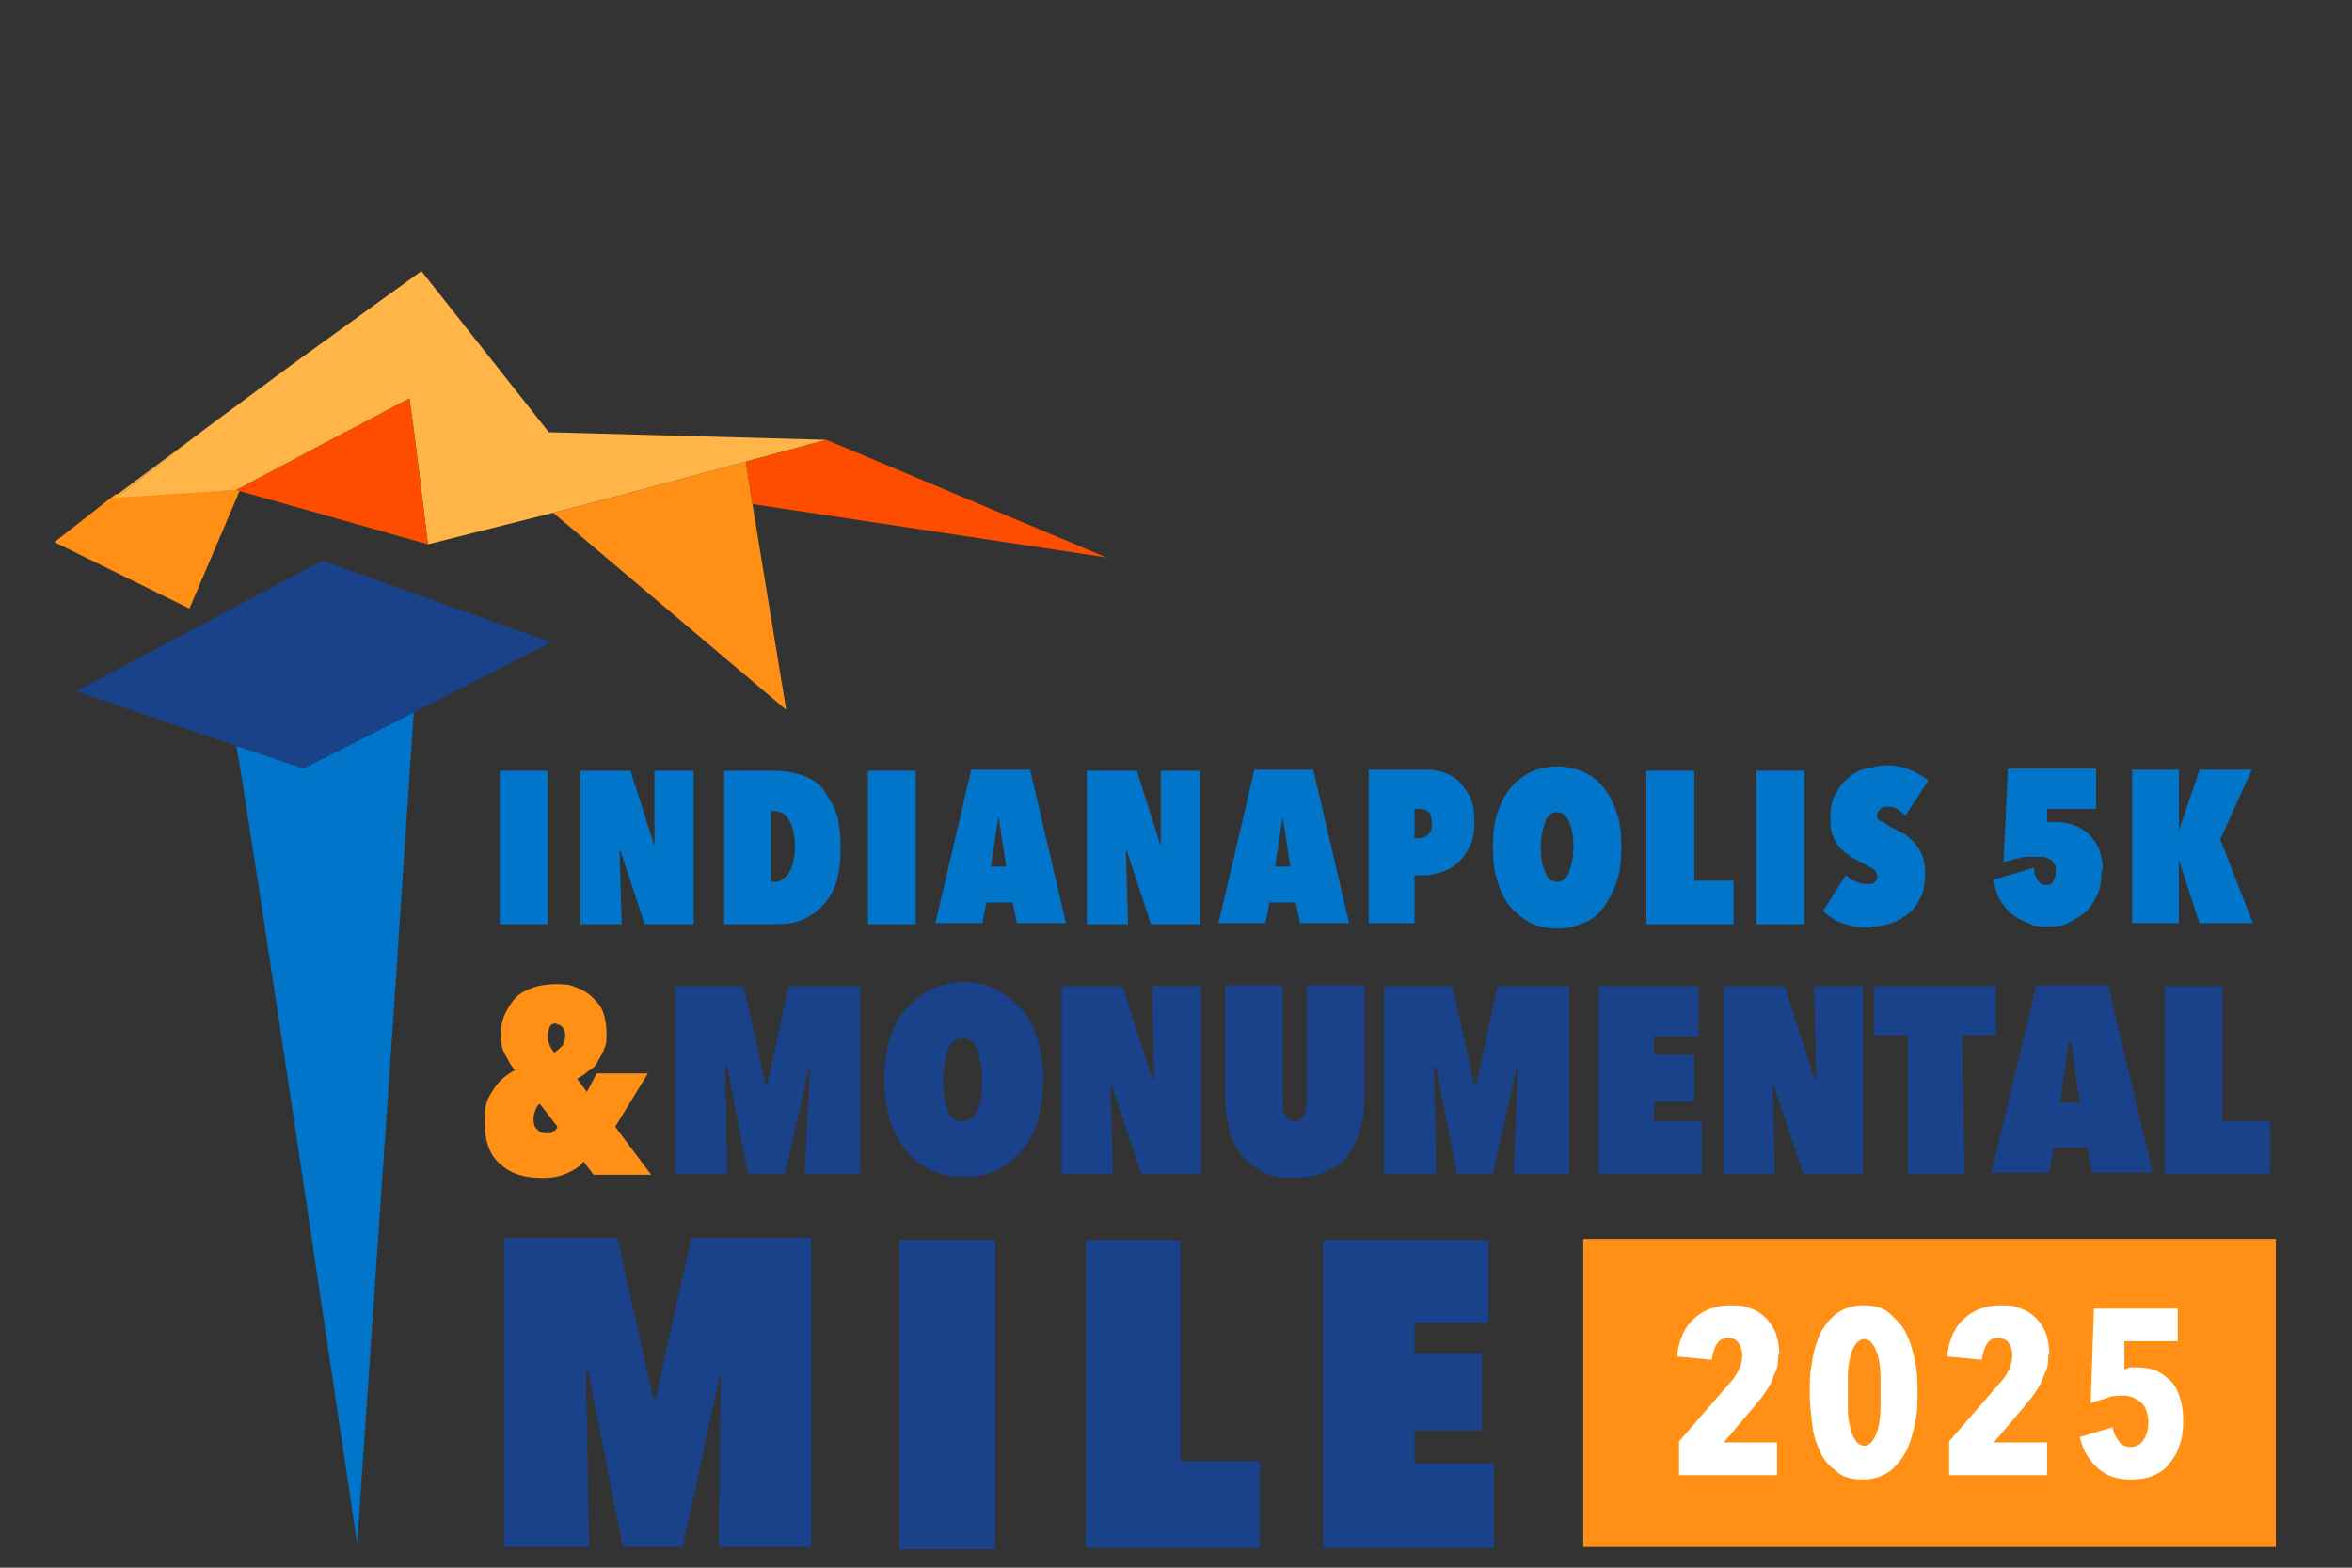 <?xml version="1.0" encoding="UTF-8"?> <svg xmlns="http://www.w3.org/2000/svg" id="Layer_1" version="1.1" viewBox="0 0 216 144"><rect x="0" y="0" width="216" height="144" fill="#333333" stroke="none"/><defs><style> .st0 { isolation: isolate; } .st1 { fill: #fff; } .st2 { fill: #ff9015; } .st3 { fill: #ffb548; } .st4 { fill: #fbb040; } .st5 { fill: #ff4d00; } .st6 { fill: #1a428a; } .st7 { fill: #0075c9; } </style></defs><path class="st7" d="M27.9,70.6l-6.2-2.1c1,5.1,11.1,73.3,11.1,73.3l3.6-52.4.2-3.2,1.4-20.8s-10.1,5.1-10.1,5.1Z"></path><polygon class="st6" points="29.6 51.5 7 63.5 21.7 68.5 27.9 70.6 38.1 65.4 50.6 59 29.6 51.5"></polygon><polygon class="st2" points="69.1 46.3 68.5 42.4 59.2 44.9 50.8 47.1 72.2 65.2 69.1 46.3"></polygon><polygon class="st2" points="10.6 45.4 5 49.8 17.4 55.9 22 45.1 21.8 45 10.6 45.4"></polygon><polygon class="st4" points="10.4 45.7 10.7 45.7 18.7 39.5 10.4 45.7"></polygon><polygon class="st3" points="50.4 39.7 38.7 24.9 26.8 33.5 18.7 39.5 10.7 45.7 21.8 45 21.7 45 22.1 44.8 31.7 39.7 32.5 39.3 37.6 36.6 38 39.5 38.6 44.3 39.3 50 50.8 47.1 59.2 44.9 68.5 42.4 75.9 40.4 50.4 39.7"></polygon><polygon class="st5" points="38.6 44.3 38 39.5 37.6 36.6 32.5 39.3 31.7 39.7 22.1 44.8 21.7 45 22 45.1 22 45.1 39.3 50 38.6 44.3"></polygon><polygon class="st5" points="75.9 40.4 68.5 42.4 69.1 46.3 101.6 51.2 75.9 40.4"></polygon><path class="st6" d="M74.5,98h-.2l-2.2,9.8h-3.4l-1.9-9.8h-.2l.2,9.8h-4.8v-17.2h6.3l2,9h.2l1.9-9h6.6v17.2h-5.1s.5-9.8.5-9.8Z"></path><path class="st6" d="M81.2,99.2c0-1.4.2-2.6.5-3.7.3-1.1.8-2.1,1.5-2.8s1.4-1.4,2.3-1.8,1.8-.7,3-.7,2.1.2,3,.7,1.7,1.1,2.3,1.8c.7.7,1.1,1.7,1.5,2.8.3,1.2.5,2.3.5,3.7s-.2,2.7-.5,3.7c-.3,1.2-.8,2.1-1.5,2.8-.6.7-1.4,1.4-2.3,1.8s-1.9.6-3,.6-2.1-.2-3-.6c-.9-.4-1.7-1.1-2.3-1.8-.6-.7-1.1-1.8-1.5-2.8-.2-1.2-.5-2.3-.5-3.7ZM86.6,99.2c0,1.2.2,2,.4,2.7s.7,1.1,1.4,1.1,1.1-.4,1.4-1.1c.3-.7.4-1.7.4-2.7s-.2-2-.4-2.7c-.3-.7-.7-1.1-1.4-1.1s-1.1.4-1.4,1.1c-.2.7-.4,1.6-.4,2.7Z"></path><path class="st6" d="M102,99.7h0l.2,8.1h-4.7v-17.2h5.6l2.7,8.4h.2l-.2-8.4h4.5v17.2h-5.5s-2.7-8.1-2.7-8.1Z"></path><path class="st6" d="M118.7,108.2c-1.1,0-2.1-.2-2.8-.6-.7-.4-1.5-.9-1.9-1.5-.5-.7-.9-1.4-1.1-2.3-.2-.9-.4-1.8-.4-2.8v-10.5h5.3v10c0,.8,0,1.5.2,1.8.2.4.4.7.9.7s.7-.2.9-.7.2-1.1.2-1.8v-10h5.3v10.5c0,1.1-.2,1.9-.4,2.8s-.7,1.7-1.1,2.3c-.5.7-1.2,1.2-2,1.5-1.2.5-2.2.6-3.2.6h0Z"></path><path class="st6" d="M139.5,98h-.2l-2.2,9.8h-3.3l-1.9-9.8h-.2l.2,9.8h-4.8v-17.2h6.3l2,9h.2l1.9-9h6.6v17.2h-5.1s.4-9.8.4-9.8Z"></path><path class="st6" d="M146.9,90.6h9.1v4.6h-4.1v1.7h3.7v4.3h-3.7v1.8h4.4v4.8h-9.5v-17.3h0,0Z"></path><path class="st6" d="M162.8,99.7h0l.2,8.1h-4.7v-17.2h5.6l2.7,8.4h.2l-.2-8.4h4.5v17.2h-5.5l-2.7-8.1h0Z"></path><path class="st6" d="M180.4,107.8h-5.2v-12.7h-3.1v-4.5h11.2v4.5h-3.1l.2,12.7h0Z"></path><path class="st6" d="M191.6,105.4h-3l-.4,2.3h-5.3l4.1-17.2h6.6l4.1,17.2h-5.6l-.4-2.3h0ZM189.2,101.3h1.8l-.8-5.6h-.2l-.8,5.6Z"></path><path class="st6" d="M198.8,90.6h5.3v12.4h4.4v4.8h-9.7v-17.2h0Z"></path><path class="st6" d="M66.4,125.9h-.2l-3.5,16.2h-5.5l-3.2-16.2h-.2l.3,16.2h-7.8v-28.4h10.4l3.3,14.8h.2l3.3-14.8h11v28.4h-8.5l.2-16.2h0Z"></path><path class="st6" d="M82.6,113.9h8.8v28.4h-8.8v-28.4Z"></path><path class="st6" d="M99.6,113.9h8.8v20.3h7.3v8h-16v-28.3q0,0,0,0Z"></path><path class="st6" d="M121.6,113.9h15.1v7.6h-6.8v2.8h6.2v7.1h-6.2v3h7.3v7.8h-15.7v-28.3h0,0Z"></path><g class="st0"><path class="st7" d="M45.9,70.8h4.4v14.1h-4.4v-14.1Z"></path><path class="st7" d="M56.9,78.2h0l.2,6.7h-3.8v-14.1h4.6l2.2,6.9h0v-6.9c-.1,0,3.6,0,3.6,0v14.1h-4.5s-2.2-6.7-2.2-6.7Z"></path><path class="st7" d="M66.5,84.9v-14.1h4.5c1.2,0,2.1.2,2.9.5.8.3,1.5.8,1.9,1.5s.9,1.4,1.1,2.2.3,1.8.3,2.9-.1,2-.3,2.8-.6,1.6-1.1,2.2c-.5.6-1.1,1.1-1.9,1.5s-1.8.5-2.9.5h-4.5ZM73,77.8c0-1-.2-1.9-.5-2.4-.3-.6-.8-.9-1.4-.9h-.3v6.5h.3c.6,0,1-.3,1.4-.9.3-.6.5-1.4.5-2.4h0Z"></path><path class="st7" d="M79.7,70.8h4.4v14.1h-4.4v-14.1Z"></path><path class="st7" d="M93,82.9h-2.4l-.4,1.9h-4.3l3.3-14.1h5.4l3.3,14.1h-4.5l-.4-1.9h0ZM91,79.6h1.4l-.7-4.6h0s-.7,4.6-.7,4.6Z"></path><path class="st7" d="M103.4,78.2h0l.2,6.7h-3.8v-14.1h4.6l2.2,6.9h0v-6.9c-.1,0,3.6,0,3.6,0v14.1h-4.5s-2.2-6.7-2.2-6.7Z"></path><path class="st7" d="M119,82.9h-2.4l-.4,1.9h-4.3l3.3-14.1h5.4l3.3,14.1h-4.5l-.4-1.9h0ZM117.1,79.6h1.4l-.7-4.6h0l-.7,4.6Z"></path><path class="st7" d="M129.9,80.4v4.4h-4.2v-14.1h5c.6,0,1.1,0,1.7.2s1.1.4,1.5.8.8.9,1.1,1.5c.3.6.4,1.4.4,2.3s-.1,1.6-.4,2.2c-.3.6-.6,1.1-1.1,1.5-.4.4-.9.7-1.5.9-.6.2-1.1.3-1.7.3h-.9ZM129.9,74.4v2.6h.5c.3,0,.5-.1.8-.4s.3-.6.3-1-.1-.8-.3-1-.5-.3-.8-.3c0,0-.5,0-.5,0Z"></path><path class="st7" d="M137.1,77.8c0-1.1.1-2.1.4-3.1.3-.9.7-1.7,1.2-2.3s1.1-1.1,1.9-1.5c.7-.3,1.5-.5,2.4-.5s1.7.2,2.4.5,1.4.8,1.9,1.5c.5.6.9,1.4,1.2,2.3s.4,1.9.4,3.1-.1,2.2-.4,3.1c-.3.9-.7,1.7-1.2,2.4s-1.1,1.2-1.9,1.5-1.5.5-2.4.5-1.7-.2-2.4-.5c-.7-.4-1.4-.9-1.9-1.5-.5-.6-.9-1.4-1.2-2.4-.3-.9-.4-1.9-.4-3.1ZM141.5,77.8c0,.9.1,1.7.4,2.3.2.6.6.9,1.1.9s.9-.3,1.1-.9c.2-.6.4-1.4.4-2.3s-.1-1.7-.4-2.3c-.2-.6-.6-.9-1.1-.9s-.9.3-1.1.9-.4,1.3-.4,2.3Z"></path><path class="st7" d="M151.2,70.8h4.4v10.1h3.6v4h-8v-14.1h0Z"></path><path class="st7" d="M161.3,70.8h4.4v14.1h-4.4v-14.1Z"></path><path class="st7" d="M171.8,85.2c-.5,0-.9,0-1.4-.1-.4,0-.8-.2-1.2-.3s-.7-.3-1-.5c-.3-.2-.6-.4-.8-.6l2.1-3.3c.3.2.6.5,1,.6.4.2.7.2,1.1.2s.4,0,.6-.2c.1-.1.2-.3.2-.5s-.1-.5-.3-.6c-.2-.2-.6-.4-1-.6-.4-.2-.8-.4-1.1-.6s-.7-.5-1-.8c-.3-.3-.5-.7-.7-1.2-.2-.4-.2-1-.2-1.6,0-.9.1-1.6.5-2.2.3-.6.7-1.1,1.2-1.5s1-.7,1.6-.8,1.1-.3,1.7-.3c.8,0,1.6.1,2.3.4s1.2.6,1.7,1l-2.1,3.2c-.2-.2-.5-.4-.8-.6s-.6-.2-.9-.2-.4,0-.6.2-.3.3-.3.6,0,.4.3.5.5.3,1,.6c.3.1.6.3,1,.5.4.2.7.5,1,.8s.6.7.8,1.2.3,1,.3,1.7-.1,1.6-.4,2.2c-.3.6-.6,1.1-1.1,1.5-.5.4-1,.7-1.6.9s-1.2.3-1.8.3h0Z"></path><path class="st7" d="M193,79.9c0,.9-.1,1.7-.4,2.3s-.6,1.2-1.1,1.6c-.5.4-1,.7-1.6,1s-1.2.3-1.9.3-1.2,0-1.7-.3c-.5-.2-1-.4-1.5-.8s-.8-.8-1.1-1.3-.5-1.2-.6-1.9l3.7-1.1c0,.4.1.8.3,1.1.2.3.5.5.8.5s.6-.1.7-.4.2-.5.2-.9,0-.5-.2-.7c-.1-.2-.2-.3-.4-.4s-.4-.2-.6-.2c-.2,0-.4,0-.6,0s-.4,0-.7,0-.5,0-.8.1-.6.1-.8.2-.5.1-.7.2l.4-8.6h8.1v3.7h-4.5v1.2s.2,0,.3,0c.1,0,.3,0,.4,0,1.3,0,2.4.4,3.2,1.2.8.8,1.2,1.8,1.2,3.2h0Z"></path><path class="st7" d="M200.1,78.7h0v6.1h-4.3v-14.1h4.3v5.6h0l1.9-5.6h4.8l-2.9,6.4,3,7.7h-4.9l-2-6.1h0Z"></path></g><g class="st0"><path class="st2" d="M53.6,106.7c-.4.5-.9.8-1.6,1.1s-1.4.4-2.2.4c-1.7,0-2.9-.4-3.9-1.3s-1.4-2.2-1.4-3.9.3-2.1.8-2.9c.5-.8,1.2-1.4,2-1.8-.4-.4-.6-.9-.9-1.4s-.4-1.1-.4-1.8.1-1.4.4-2,.6-1.1,1-1.5c.4-.4,1-.7,1.6-.9s1.3-.3,2-.3,1.3,0,1.9.3c.6.2,1.1.5,1.5.9.4.4.8.8,1,1.4s.3,1.2.3,1.9,0,1-.2,1.4c-.1.4-.4.8-.6,1.2-.2.4-.5.7-.9.9-.3.3-.7.5-1,.7l.9,1.2.9-1.7h4.7l-3,4.9,3.3,4.4h-5.3l-.9-1.2h0ZM49.6,101.4c-.1,0-.3.2-.4.5s-.2.5-.2.8,0,.8.3,1c.2.3.5.4.9.4s.5,0,.6-.2c.2,0,.3-.2.4-.4l-1.7-2.2ZM51.1,94c-.3,0-.5.1-.6.3s-.2.5-.2.8c0,.6.2,1.1.6,1.6.3-.2.5-.4.7-.6s.3-.6.3-.9,0-.6-.2-.8-.3-.3-.6-.3Z"></path></g><rect class="st2" x="145.4" y="113.8" width="63.6" height="28.3"></rect><path class="st1" d="M163.3,124.5c0,.5,0,1-.2,1.4s-.3.8-.5,1.2-.5.8-.7,1.1-.6.7-.8,1l-2.8,3.3h4.9v3h-9v-3.1l4.6-5.3c.4-.4.7-.9.9-1.3s.3-.9.3-1.3-.1-.8-.3-1.1-.5-.5-1-.5-.8.2-1,.5-.4.8-.5,1.5l-3.2-.3c.2-1.6.7-2.7,1.6-3.5s2-1.2,3.3-1.2,1.3.1,1.9.3,1,.5,1.4.9c.4.4.7.9.9,1.4.2.6.3,1.2.3,1.9h0Z"></path><path class="st1" d="M176.1,127.9c0,.9,0,1.8-.2,2.7s-.4,1.8-.8,2.6c-.4.8-.9,1.4-1.5,1.9-.7.5-1.5.8-2.5.8s-1.9-.2-2.5-.8c-.7-.5-1.2-1.1-1.5-1.9-.4-.8-.6-1.6-.7-2.6-.1-.9-.2-1.8-.2-2.7s0-1.8.2-2.7c.1-.9.4-1.8.7-2.6.4-.8.9-1.4,1.5-1.9.7-.5,1.5-.8,2.5-.8s1.9.2,2.5.8,1.2,1.1,1.5,1.9c.4.8.6,1.6.8,2.6s.2,1.8.2,2.7ZM172.7,127.9c0-.5,0-1,0-1.6,0-.6-.1-1.1-.2-1.6s-.3-.9-.5-1.2-.5-.5-.8-.5-.6.2-.8.5-.4.7-.5,1.2c-.1.5-.2,1-.2,1.6,0,.6,0,1.1,0,1.6s0,1.1,0,1.6c0,.6.1,1.1.2,1.6s.3.9.5,1.2.5.5.8.5.6-.2.8-.5c.2-.3.4-.7.5-1.2.1-.5.2-1,.2-1.6,0-.6,0-1.1,0-1.6Z"></path><path class="st1" d="M188.1,124.5c0,.5,0,1-.2,1.4s-.3.8-.5,1.2-.5.8-.7,1.1-.6.7-.8,1l-2.8,3.3h4.9v3h-9v-3.1l4.6-5.3c.4-.4.7-.9.9-1.3s.3-.9.3-1.3-.1-.8-.3-1.1-.5-.5-1-.5-.8.2-1,.5-.4.8-.5,1.5l-3.2-.3c.2-1.6.7-2.7,1.6-3.5s2-1.2,3.3-1.2,1.3.1,1.9.3,1,.5,1.4.9c.4.4.7.9.9,1.4.2.6.3,1.2.3,1.9h0Z"></path><path class="st1" d="M200.5,130.5c0,.9-.1,1.7-.4,2.4-.2.7-.6,1.2-1,1.7s-1,.8-1.5,1-1.2.3-1.9.3c-1.2,0-2.2-.3-3-1s-1.4-1.6-1.7-2.9l3-.9c.1.5.3.9.6,1.3.3.4.6.5,1.1.5s.9-.2,1.2-.7.4-1,.4-1.6-.2-1.4-.7-1.8-1-.6-1.6-.6-1,0-1.5.2-1.1.3-1.5.5l.3-8.7h7.7v3h-4.9v2.6c0,0,.3-.1.5-.2.2,0,.4,0,.6,0,.7,0,1.3.1,1.8.3s1,.6,1.4,1,.6.9.8,1.5.3,1.3.3,2h0Z"></path></svg> 